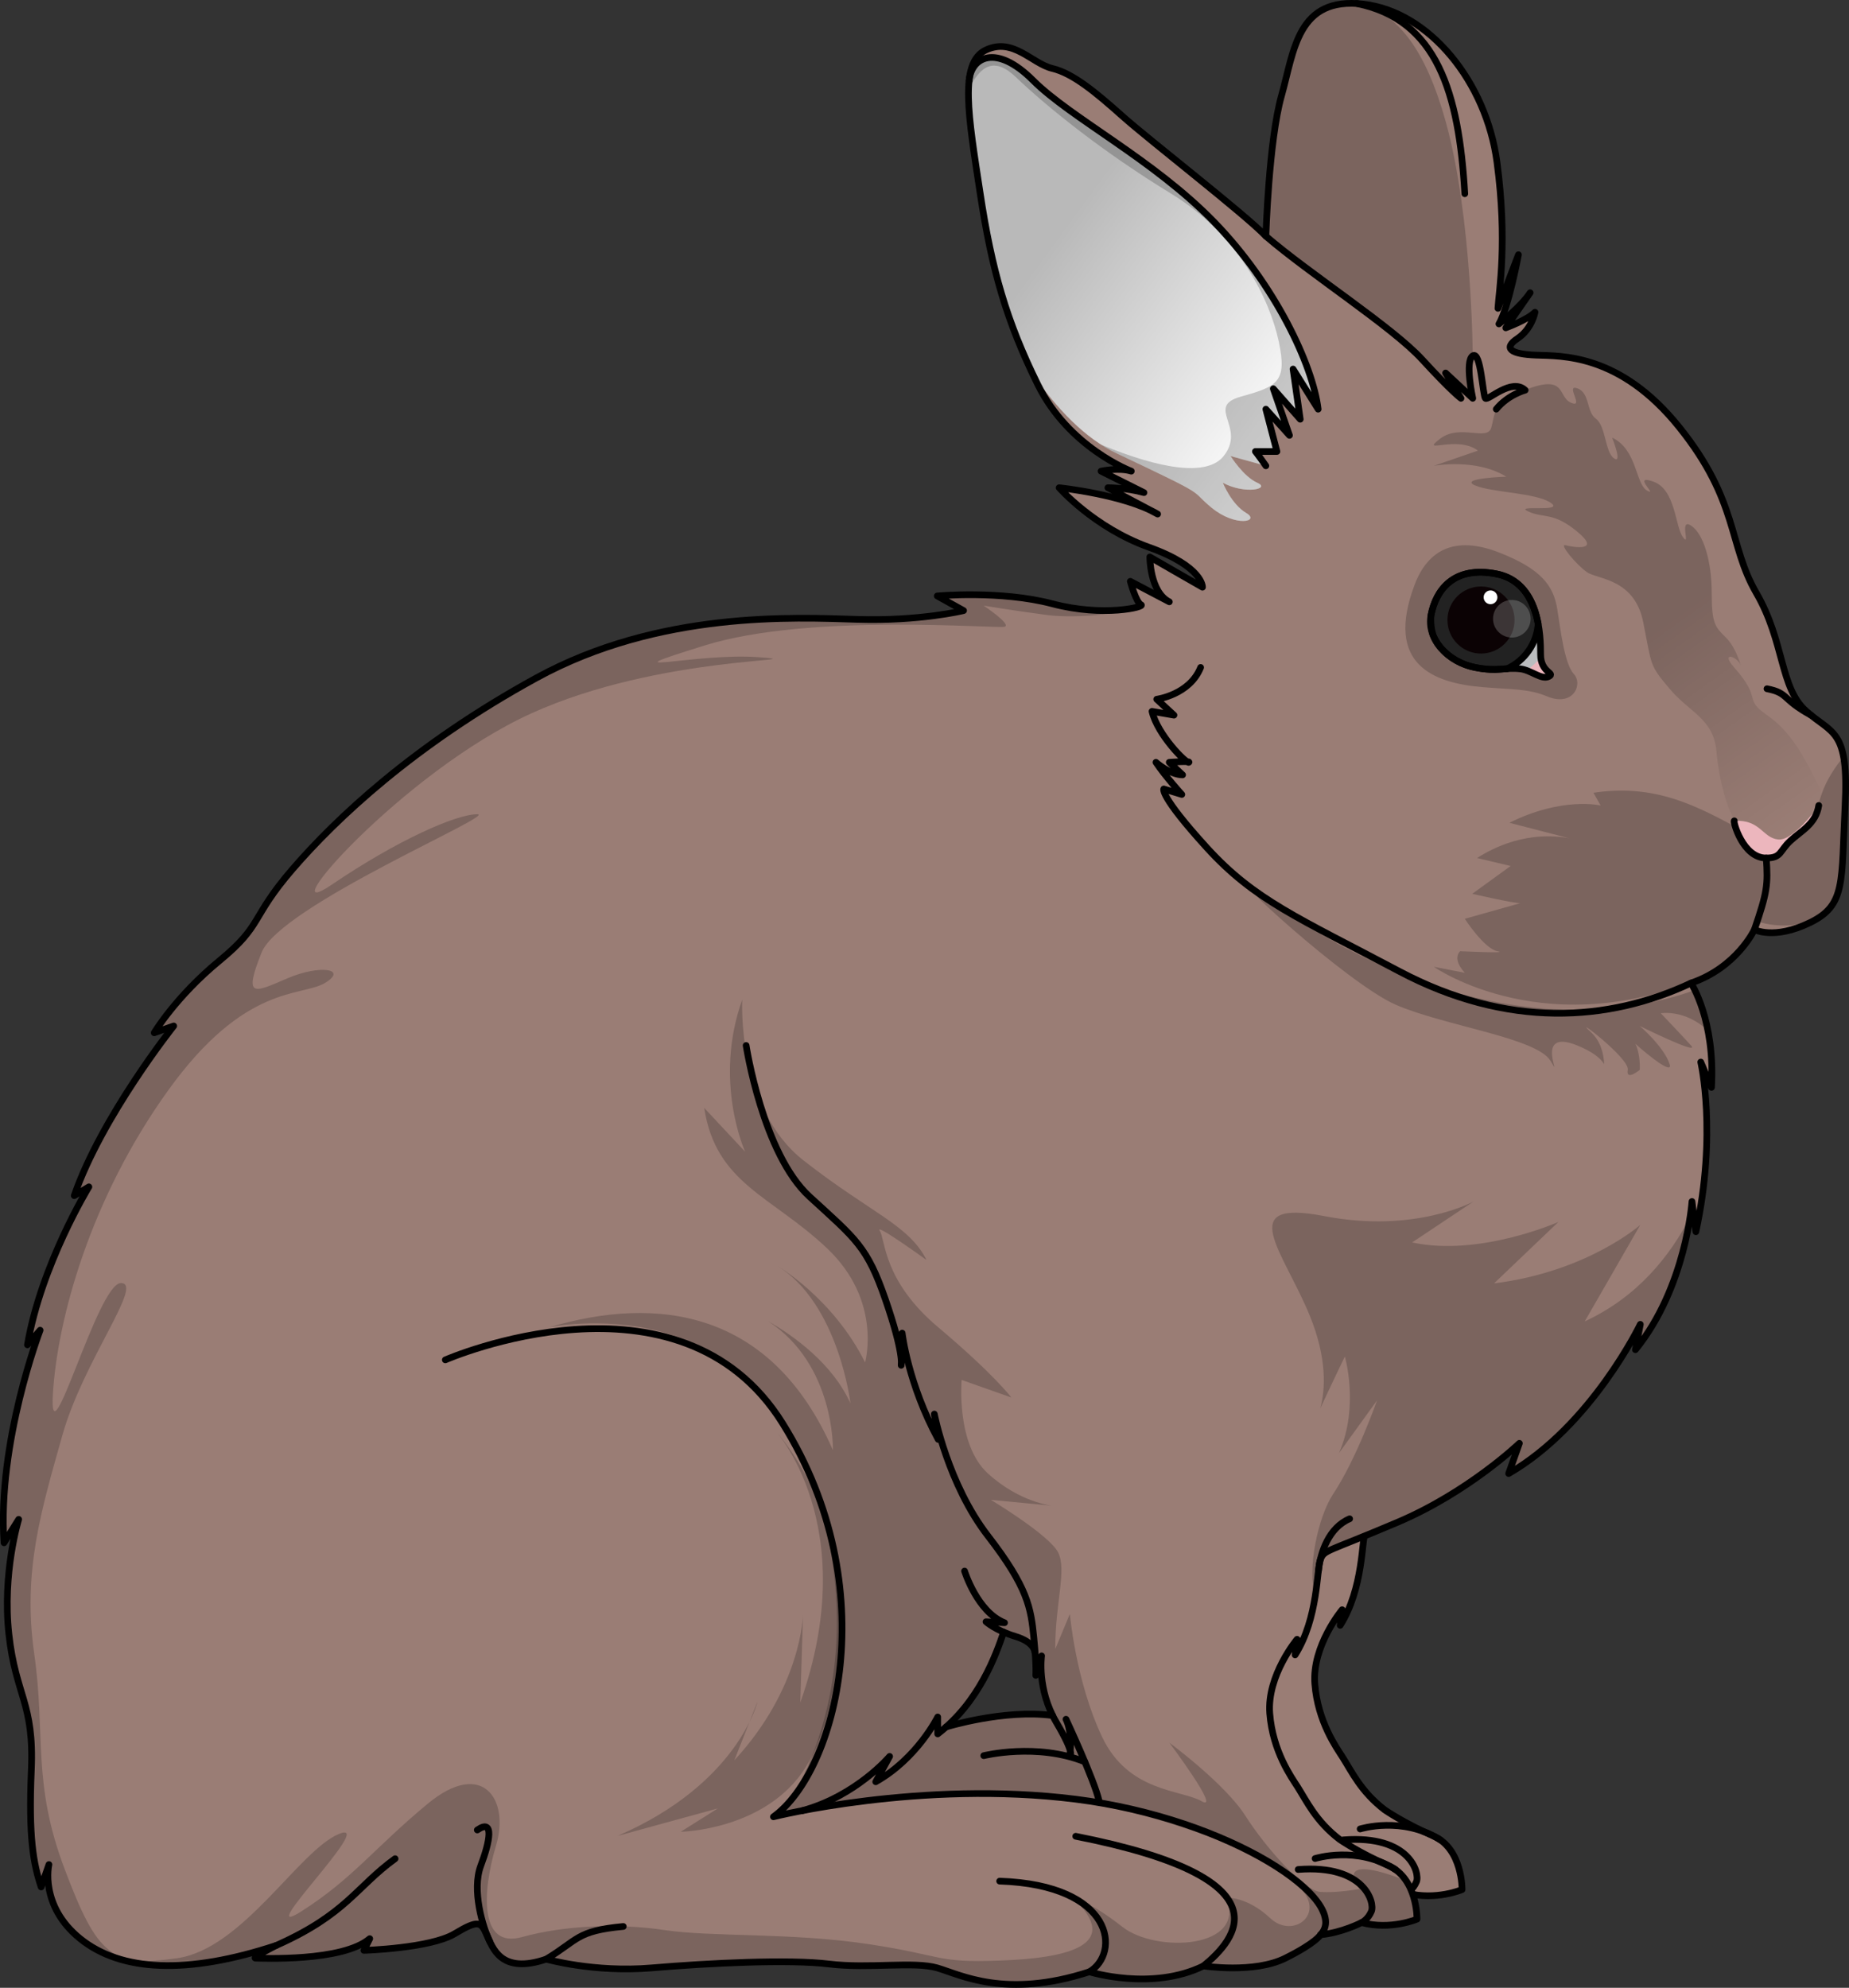 <?xml version="1.0" encoding="utf-8"?>
<!-- Generator: Adobe Illustrator 26.3.1, SVG Export Plug-In . SVG Version: 6.00 Build 0)  -->
<svg version="1.1" id="Camada_1" xmlns="http://www.w3.org/2000/svg" xmlns:xlink="http://www.w3.org/1999/xlink" x="0px" y="0px"
	 width="276.653px" height="297.427px" viewBox="0 0 276.653 297.427" enable-background="new 0 0 276.653 297.427"
	 xml:space="preserve">
<rect x="0" y="0" width="276.653" height="297.427" fill="#333333" stroke="none"/>
<g>
	<g>
		<path id="changecolor_00000145057358290199860510000008921665053869738378_" fill="#9A7D75" d="M204.316,228.895
			c-0.584,1.457-0.292,8.754-3.794,14.298l0.292-2.334c0,0-4.523,5.399-4.086,11.088s3.282,9.61,4.146,10.965
			c1.382,2.165,2.74,5.162,6.321,7.901c0,0,2.892,2.001,7.27,3.898c4.377,1.898,4.294,8.021,4.294,8.021s-3.92,1.68-8.298,0.513
			c0,0-2.936,1.531-6.146,1.821h-18.611v-59.763L204.316,228.895z"/>
		<path fill="none" stroke="#000000" stroke-linecap="round" stroke-linejoin="round" stroke-miterlimit="10" d="M204.316,228.895
			c-0.584,1.457-0.292,8.754-3.794,14.298l0.292-2.334c0,0-4.523,5.399-4.086,11.088s3.282,9.61,4.146,10.965
			c1.382,2.165,2.74,5.162,6.321,7.901c0,0,2.892,2.001,7.27,3.898c4.377,1.898,4.294,8.021,4.294,8.021s-3.92,1.68-8.298,0.513
			c0,0-2.936,1.531-6.146,1.821h-18.611v-59.763L204.316,228.895z"/>
		<path fill="none" stroke="#000000" stroke-linecap="round" stroke-linejoin="round" stroke-miterlimit="10" d="M203.508,273.659
			c0,0,6.307-1.985,12.003,1.641"/>
		<path fill="none" stroke="#000000" stroke-linecap="round" stroke-linejoin="round" stroke-miterlimit="10" d="M210.461,283.244
			c0,0,0.948-0.422,1.475-1.685c0.527-1.264-0.949-7.042-10.956-6.26"/>
	</g>
	<path id="changecolor" fill="#9A7D75" d="M270.231,106.389c-3.94-3.502-3.21-10.359-7.44-17.653
		c-4.232-7.295-2.628-13.715-11.527-24.803c-8.901-11.089-17.653-10.65-21.448-10.797c-3.793-0.145-4.96-1.021-2.771-2.479
		c2.189-1.459,2.626-3.94,2.626-3.94c-1.167,1.167-4.377,2.335-4.377,2.335l3.365-4.845c-1.455,1.967-4.386,4.262-4.386,4.262
		c1.459-2.481,2.919-10.358,2.919-10.358l-3.065,8.023c0.146-2.626,1.459-9.921-0.147-21.885
		c-1.604-11.963-10.066-22.468-19.987-23.636c-9.921-1.167-10.358,7.003-12.255,13.715c-1.896,6.711-2.335,21.009-2.335,21.009
		c-3.21-3.355-17.361-14.299-21.447-17.946c-4.085-3.646-7.441-6.42-10.504-7.149c-3.064-0.729-5.836-4.668-9.921-2.772
		c-4.086,1.896-2.626,9.921-0.876,21.446c1.75,11.526,3.939,19.113,8.608,28.596c4.668,9.484,14.006,12.986,14.006,12.986
		c-1.896-0.583-4.523,0-4.523,0l6.419,3.21c-2.626-0.731-5.399-0.73-5.399-0.73l6.383,3.379c-5.168-2.49-13.678-3.379-13.678-3.379
		s5.252,5.981,13.423,8.9c8.169,2.918,8.024,5.982,8.024,5.982s-6.128-3.503-7.878-4.523c0,0,0,5.253,2.918,6.711l-5.836-3.064
		c0,0,0.875,3.21,1.604,3.502c0.73,0.292-5.544,1.896-13.277-0.147c-7.733-2.043-17.216-1.167-17.216-1.167l3.94,2.189
		c0,0-6.566,1.605-15.904,1.313c-9.337-0.292-29.617-1.313-48,8.753c-18.383,10.067-30.054,21.156-36.475,28.596
		c-6.419,7.441-4.377,8.316-10.942,13.714c-6.565,5.399-9.777,10.797-9.777,10.797l2.918-1.021c0,0-10.797,13.568-14.882,25.387
		l2.189-1.313c0,0-7.149,11.673-9.192,23.635l1.896-2.189c0,0-6.419,16.779-5.399,31.806l2.189-3.502c0,0-2.481,8.026-1.459,17.217
		c1.021,9.19,3.794,10.211,3.356,20.28C4.253,274.9,4.983,278.84,6.149,282.341l1.167-3.355c0,0-1.458,6.13,4.669,11.089
		c6.128,4.96,16.049,5.397,29.326,1.02c0,0-3.793,1.898-3.063,1.898s12.985,0.584,17.07-2.918l-0.876,1.751
		c0,0,9.921-0.294,13.568-2.482s3.94-1.75,4.814,0.147c0.876,1.896,2.043,5.983,8.899,3.648c0,0,7.15,2.043,15.757,1.313
		c8.609-0.73,20.573-1.313,26.554-0.584c5.981,0.729,12.693-0.438,16.194,0.584c3.502,1.02,10.213,4.667,22.76,0.583
		c0,0,9.338,2.918,17.07-0.875c0,0,7.586,1.168,12.255-1.167s5.253-3.502,5.253-3.502c3.21-0.292,6.146-1.821,6.146-1.821
		c4.377,1.167,8.298-0.514,8.298-0.514s0.082-6.121-4.295-8.019c-4.377-1.896-7.27-3.898-7.27-3.898
		c-3.581-2.739-4.939-5.735-6.321-7.901c-0.866-1.357-3.708-5.276-4.146-10.965c-0.438-5.691,4.085-11.088,4.085-11.088
		l-0.292,2.334c3.501-5.544,3.21-12.839,3.794-14.298c0.584-1.46,0.876-1.021,11.526-5.544c10.65-4.523,18.238-11.819,18.238-11.819
		l-1.606,4.523c12.402-7.148,19.697-22.323,19.697-22.323l-0.73,3.794c7.587-9.34,8.462-22.177,8.462-22.177l0.584,4.523
		c3.209-14.737,0.73-25.386,0.73-25.386l1.604,3.793c0.584-10.066-3.063-15.611-3.063-15.611c6.857-2.334,9.488-8.001,9.488-8.001
		s2.914,1.583,8.312-1.043c5.399-2.626,4.669-5.982,5.253-17.508C276.65,109.015,274.17,109.891,270.231,106.389z M141.578,258.382
		c5.297-4.691,7.546-11.091,8.587-14.171c0.508,0.21,1.085,0.439,1.742,0.63c2.915,0.876,2.915,2.338,2.915,2.338h0.052
		c0.192,2.643,0.096,3.502,0.096,3.502l0.876-2.916c0,0-0.631,4.307,1.654,8.922C150.445,255.73,142.015,258.251,141.578,258.382z"
		/>
	<path opacity="0.2" enable-background="new    " d="M115.833,213.84c0,0,13.366,14.188,3.907,40.917l0.411-13.16
		c0,0-0.205,10.897-10.28,21.794l3.495-8.841c0,0-2.878,12.335-20.971,20.15l15.008-4.112l-5.551,3.495
		c0,0,12.747-0.206,18.71-9.664C126.525,254.961,129.609,229.672,115.833,213.84z"/>
	<path opacity="0.2" enable-background="new    " d="M193.998,281.976c4.815,4.158-0.438,8.316-3.939,5.034
		c-3.502-3.283-6.565-3.065-6.565-3.065c3.063,7.66-10.504,8.316-15.538,4.379c-5.033-3.94-7.441-4.379-7.441-4.379
		c7.66,7.222-1.066,9.056-10.888,9.407s-8.068-0.702-19.642-2.454c-11.575-1.754-23.501-1.052-30.516-2.105
		s-15.083-0.702-21.397,1.052c-6.313,1.752-5.962-6.665-3.858-13.681c2.104-7.015-2.105-12.979-10.172-6.314
		s-11.224,11.224-18.941,16.134c-7.717,4.911,11.575-14.029,5.612-11.574c-5.962,2.455-14.381,17.186-24.201,18.589
		c-9.821,1.404-11.927-0.35-16.837-13.328s-2.806-19.994-4.56-32.269c-1.754-12.276,1.052-21.397,4.209-32.622
		c3.157-11.225,12.276-22.799,8.769-22.799S7.219,219.694,7.92,208.47c0.702-11.225,5.613-29.114,17.188-45.249
		c11.575-16.134,19.994-14.03,23.501-16.134c3.508-2.105-0.702-2.806-5.612-0.702c-4.911,2.104-6.665,3.155-3.859-3.859
		c2.806-7.016,35.427-20.694,32.27-20.694s-11.927,3.859-21.748,10.523c-9.821,6.664,10.523-16.836,29.815-25.604
		s43.494-7.717,34.024-8.418c-9.471-0.702-23.851,3.156-8.068-1.755c15.784-4.909,43.846-2.455,44.897-2.805
		c1.052-0.35-3.157-3.156-3.157-3.156s4.208,0.702,9.471,1.402c4.74,0.631,12.888-0.443,8.305-0.663
		c-0.35-0.003-0.71-0.014-1.083-0.032c-0.278-0.003-0.575-0.007-0.908-0.007c-1.605,0-2.889-0.23-3.927-0.607
		c-0.518-0.106-1.043-0.228-1.577-0.369c-7.733-2.043-17.216-1.167-17.216-1.167l3.94,2.189c0,0-6.566,1.605-15.904,1.313
		c-9.337-0.292-29.617-1.313-48,8.753c-18.383,10.067-30.054,21.156-36.475,28.596c-6.419,7.44-4.377,8.316-10.942,13.714
		c-6.565,5.399-9.777,10.797-9.777,10.797l2.918-1.021c0,0-10.797,13.568-14.882,25.387l2.189-1.313c0,0-7.149,11.673-9.192,23.635
		l1.896-2.189c0,0-6.419,16.779-5.399,31.806l2.189-3.502c0,0-2.481,8.026-1.459,17.217c1.021,9.19,3.794,10.211,3.356,20.28
		c-0.437,10.064,0.293,14.004,1.46,17.505l1.167-3.355c0,0-1.458,6.13,4.669,11.089c6.128,4.96,16.049,5.397,29.326,1.02
		c0,0-3.793,1.898-3.063,1.898s12.985,0.584,17.07-2.918l-0.876,1.751c0,0,9.921-0.294,13.568-2.482
		c3.648-2.189,3.94-1.75,4.814,0.147c0.876,1.896,2.043,5.983,8.899,3.648c0,0,7.15,2.043,15.757,1.313
		c8.609-0.73,20.573-1.313,26.554-0.584c5.981,0.729,12.693-0.438,16.194,0.584c3.502,1.02,10.213,4.667,22.76,0.583
		c0,0,9.338,2.918,17.07-0.875c0,0,7.586,1.168,12.255-1.167s5.253-3.502,5.253-3.502c0.409-0.038,0.812-0.094,1.207-0.167
		C197.999,283.315,193.998,281.976,193.998,281.976z"/>
	<path opacity="0.2" enable-background="new    " d="M212.017,287.156c0,0,0.037-3.275-1.655-5.778
		c-11.465-4.441-6.953,1.256-6.953,1.256s-3.501,0.655-5.909,0.438c-2.407-0.219-8.097-6.565-11.16-11.38
		c-3.065-4.814-11.38-10.943-11.38-10.943s7.878,10.505,4.814,8.754c-3.064-1.751-10.943-1.313-14.882-9.629
		c-3.939-8.316-4.814-18.383-4.814-18.383l-2.189,5.252c0-7.003,1.751-11.817,0.438-14.443c-1.312-2.628-10.066-7.879-10.066-7.879
		l9.192,0.875c0,0-4.814-0.438-9.629-4.814c-4.815-4.377-3.94-14.006-3.94-14.006l7.44,2.626c0,0-2.626-3.501-10.943-10.505
		c-8.315-7.002-7.878-13.13-8.753-14.443c-0.876-1.312,7.003,4.377,7.003,4.377c-2.627-5.252-8.316-7.003-18.383-14.881
		c-10.067-7.879-9.192-24.074-9.192-24.074c-4.377,12.255,0.438,22.76,0.438,22.76l-6.128-6.565
		c1.75,11.38,10.067,13.131,18.383,21.01c8.316,7.877,5.69,17.07,5.69,17.07c-4.815-9.631-13.131-14.443-13.131-14.443
		c9.192,5.689,10.942,20.572,10.942,20.572c-2.688-5.914-8.345-10.01-12.312-12.291c10.022,6.54,9.686,19.294,9.686,19.294
		c-9.191-21.01-26.261-23.199-42.456-18.385c0,0,30.201-6.564,39.83,24.074c9.63,30.639-5.47,49.242-5.47,49.242
		c36.328-7.66,54.493-0.876,69.593,4.814c10.006,3.77,11.843,9.362,11.944,12.71c3.012-0.39,5.655-1.765,5.655-1.765
		C208.096,288.837,212.017,287.156,212.017,287.156z M141.578,258.382c5.297-4.691,7.546-11.091,8.587-14.171
		c0.508,0.21,1.085,0.439,1.742,0.63c2.915,0.876,2.915,2.338,2.915,2.338h0.052c0.192,2.643,0.096,3.502,0.096,3.502l0.876-2.916
		c0,0-0.631,4.307,1.654,8.922C150.445,255.73,142.015,258.251,141.578,258.382z"/>
	<path opacity="0.2" enable-background="new    " d="M198.156,181.963c-13.568-2.626-6.128,5.253-2.189,14.882
		c2.626,6.419,2.331,11.077,1.586,13.865c1.453-3.142,3.667-7.738,3.667-7.738s2.189,7.442-0.876,14.445l5.69-7.879
		c0,0-3.064,8.754-6.565,14.007c-2.24,3.361-3.938,11.193-2.695,15.372c0.434-2.689,0.507-4.869,0.799-5.596
		c0.584-1.46,0.876-1.021,11.526-5.544c10.65-4.523,18.238-11.819,18.238-11.819l-1.606,4.523
		c12.402-7.148,19.697-22.323,19.697-22.323l-0.73,3.794c5.621-6.918,7.556-15.753,8.183-19.87
		c-2.943,5.749-7.801,11.944-15.771,15.637l8.316-14.443c0,0-7.879,7.003-21.885,8.754l9.631-9.192c0,0-11.818,5.252-21.885,3.063
		l9.192-6.128C220.479,179.774,211.725,184.59,198.156,181.963z"/>
	<path opacity="0.2" enable-background="new    " d="M191.737,14.327c-1.896,6.711-2.335,21.009-2.335,21.009
		c6.47,5.592,18.915,13.574,23.379,18.444c4.465,4.869,5.817,5.816,5.817,5.816l-2.3-3.787l4.058,3.787c0,0-1.217-5.546,0-6.358
		c0,0-0.078-20.756-4.038-35.019c-2.918-10.515-7.15-16.476-13.27-17.693C194.043-0.02,193.572,7.836,191.737,14.327z"/>
	
		<linearGradient id="SVGID_1_" gradientUnits="userSpaceOnUse" x1="152.004" y1="579.058" x2="194.233" y2="609.951" gradientTransform="matrix(1 0 0 1 0 -545.491)">
		<stop  offset="0.116" style="stop-color:#B9B9B9"/>
		<stop  offset="1" style="stop-color:#FFFFFF"/>
	</linearGradient>
	<path fill="url(#SVGID_1_)" d="M186.443,76.743c-2.19-1.287-3.479-4.51-3.479-4.51c3.349,1.804,7.215,0.903,5.154,0
		c-2.061-0.902-3.994-3.993-3.994-3.993l5.279,1.459c-1.118-1.608-1.563-2.144-1.563-2.144h3.218l-1.655-6.332l3.532,3.919
		l-2.413-6.972l4.023,4.559l-1.073-7.509l3.754,6.003c-0.805-6.602-6.436-18.606-15.553-27.992S160.22,17.679,154.59,12.047
		c-5.631-5.631-9.254-3.433-9.59,0l-0.012,0.12c-0.385,3.829,0.583,9.617,1.667,16.751c1.653,10.882,3.699,18.254,7.851,27.025
		c3.614,5.212,7.828,9.648,12.612,11.912c14.43,6.829,10.565,5.154,14.172,8.117C184.898,78.933,188.633,78.032,186.443,76.743z"/>
	<path opacity="0.2" enable-background="new    " d="M181.672,33.23c-9.117-9.385-21.453-15.552-27.083-21.184
		c-5.631-5.631-9.254-3.433-9.59,0l-0.012,0.12c-0.039,0.393-0.056,0.819-0.068,1.253c1.788-3.641,3.85-4.962,7.081-1.878
		c4.781,4.564,13.037,11.212,23.249,17.447s14.775,16.014,16.079,22.098s-0.217,6.736-5.649,8.256
		c-5.432,1.521,0.87,4.564-2.607,8.909c-2.488,3.111-9.54,1.91-18.286-1.703c0.761,0.489,1.537,0.93,2.331,1.305
		c14.43,6.829,10.565,5.154,14.172,8.117c3.608,2.963,7.344,2.061,5.154,0.773c-2.19-1.287-3.479-4.51-3.479-4.51
		c3.349,1.804,7.215,0.903,5.154,0c-2.061-0.902-3.994-3.993-3.994-3.993l5.279,1.459c-1.118-1.608-1.563-2.144-1.563-2.144h3.218
		l-1.655-6.332l3.532,3.919l-2.413-6.972l4.023,4.559l-1.073-7.509l3.754,6.003C196.42,54.62,190.79,42.615,181.672,33.23z"/>
	<path opacity="0.2" enable-background="new    " d="M275.834,113.213c-1.175,1.458-2.583,3.495-3.266,5.586
		c-1.292,3.951-2.018,5.799-4.708,7.03s-3.851,0.187-9.334-2.719c-5.852-3.102-11.672-5.747-20.111-4.49l1.077,1.903
		c0,0-5.746-1.363-13.647,2.588l9.028,2.337c-2.279-0.467-7.74-0.966-13.876,2.937l5.029,1.19l-5.747,4.164
		c0,0,6.105,1.403,7.183,1.403l-8.295,2.335c0,0,2.908,4.489,4.883,4.848c1.976,0.359-5.567,0-5.567,0s-1.326,1.027,0.684,3.231
		l-4.633-0.898c0,0,17.251,12.142,41.84,0.868c0.004-0.004,0.008-0.006,0.012-0.008c0.042-0.03,2.245-1.621,4.232-3.639
		c1.306-1.552,1.885-2.786,1.885-2.786s0.102,0.054,0.302,0.129c0.26-0.407,0.48-0.812,0.639-1.207c0,0,4.696,1.52,9.037-0.943
		c3.572-2.559,3.073-6.368,3.587-16.529C276.236,117.182,276.145,114.882,275.834,113.213z"/>
	
		<linearGradient id="SVGID_00000118399421359567302040000001278428017499901063_" gradientUnits="userSpaceOnUse" x1="235.622" y1="622.049" x2="269.261" y2="669.174" gradientTransform="matrix(1 0 0 1 0 -545.491)">
		<stop  offset="0.371" style="stop-color:#000000;stop-opacity:0.2"/>
		<stop  offset="0.998" style="stop-color:#000000;stop-opacity:0"/>
	</linearGradient>
	<path fill="url(#SVGID_00000118399421359567302040000001278428017499901063_)" d="M226.862,58.91
		c-3.447,1.544-3.139,2.883-3.723,5.051c-0.584,2.167-4.701-0.65-7.735,1.733c-3.033,2.384,2.574-0.65,5.729,1.733l-6.6,2.272
		c0,0,6.288-1.187,10.839,1.629c0,0-7.183,0.216-4.675,1.3c2.508,1.083,9.074,1.083,11.316,2.599c2.242,1.517-5.7,0.217-3.354,1.301
		c2.347,1.083,3.677,0,7.345,3.032c3.669,3.034-0.669,2.311-1.75,2.023c-1.082-0.289,1.623,2.941,3.197,4.034
		c1.572,1.094,7.103,0.914,8.415,7.486c1.313,6.573,0.876,6.332,3.94,9.954c3.063,3.622,6.565,4.497,7.003,9.312
		c0.438,4.816,2.218,13.28,6.636,13.369c4.416,0.09,10.872-3.74,8.684-8.117s-4.108-8.108-7.744-10.619
		c-3.635-2.512-0.603-2.289-4.917-7.136c-2.284-2.567,0.821-1.625,1.072,0c0,0-0.671-2.836-2.282-4.447
		c-1.611-1.61-2.148-2.014-2.148-6.71c0-4.698-1.22-8.859-3.093-10.067c-1.874-1.208,0.007,3.357-1.202,1.746
		c-1.207-1.613-1.074-7.115-4.43-8.323c-3.355-1.207,0.805,2.283-0.939,1.343c-1.744-0.941-1.477-6.175-5.235-7.92
		c0,0,1.61,4.027,0.268,3.087c-1.342-0.939-1.207-4.831-2.684-5.906c-1.478-1.073-0.881-3.892-2.79-4.563
		c-1.909-0.672,1.179,3.087-0.969,2.147C232.888,59.313,234.661,55.419,226.862,58.91z"/>
	<path opacity="0.2" enable-background="new    " d="M255.541,154.204c-0.564-2.876-1.398-4.927-1.954-6.061
		c-8.538,3.112-33.308,8.717-65.18-14.405c-6.609-4.794,13.098,13.39,20.397,16.583c7.299,3.193,21.175,4.944,23.21,8.445
		c2.035,3.502-2.806-5.105,3.991-2.334c2.307,0.941,3.475,1.914,4.016,2.79c-0.072-1.587-0.527-3.473-2.032-4.834
		c-3.113-2.812,5.873,3.94,5.563,5.691c-0.311,1.75,1.792,0,1.792,0s0.152-2.24-0.655-3.905c2.094,1.891,5.681,4.715,5.119,3.029
		c-0.875-2.626-4.463-5.689-4.463-5.689s9.132,4.523,7.673,2.918c-1.459-1.606-4.523-4.82-4.523-4.82
		S252.094,150.969,255.541,154.204z"/>
	<path fill="#ECB6BD" d="M259.489,122.821c-0.226,0.013,1.258,5.581,4.785,5.563c2.291-0.012,1.945-1.022,3.586-2.554
		c1.642-1.533,3.831-2.517,4.268-5.307c0,0-3.72,5.328-6.073,5.088C263.702,125.371,263.428,122.601,259.489,122.821z"/>
	<g>
		<path opacity="0.2" enable-background="new    " d="M235.493,100.868c-1.402-1.559-1.949-6.314-2.494-9.744
			c-0.546-3.429-2.338-6.002-8.808-8.496c-6.47-2.493-10.557-0.403-12.549,4.911c-4.443,11.847,2.728,14.654,10.21,15.277
			c4.454,0.371,6.832,0.216,9.638,1.384C235.359,105.812,236.896,102.427,235.493,100.868z"/>
		<g>
			<g>
				<g>
					<path fill="#ECB6BD" d="M227.482,100.081c1.606,0.184,3.164,1.683,4.242,1.145c1.077-0.539-1.213-0.54-1.213-3.3
						c0-2.761-0.134-10.774-6.598-12.053c-6.465-1.28-9.076,2.486-9.791,6.125c-0.714,3.639,2.518,7.084,6.626,7.882
						C224.18,100.546,225.125,99.811,227.482,100.081z"/>
					<path fill="#BBBDBF" d="M230.512,97.927c0-2.761-0.134-10.774-6.598-12.053c-6.465-1.28-9.076,2.486-9.791,6.125
						c-0.714,3.639,2.518,7.084,6.626,7.882c3.432,0.666,4.377-0.068,6.733,0.202c0.315,0.036,0.626,0.13,0.933,0.242
						c0.875-0.626,1.569-1.303,2.117-2.017C230.523,98.184,230.512,98.062,230.512,97.927z"/>
				</g>
				<g>
					<path fill="#222222" d="M230.144,93.332c-0.594-3.16-2.149-6.651-6.231-7.459c-6.46-1.279-9.072,2.48-9.789,6.115
						c-0.025,0.258-0.04,0.518-0.04,0.782c0,0.758,0.112,1.489,0.308,2.185c0.905,2.402,3.398,4.351,6.355,4.924
						c2.336,0.454,3.52,0.258,4.781,0.172C228.108,98.846,229.938,96.317,230.144,93.332z"/>
					<circle fill="#0B0204" cx="221.592" cy="92.771" r="5.018"/>
					<circle fill="#FFFFFF" cx="223.017" cy="89.375" r="1.03"/>
					<circle opacity="0.2" fill="#FFFFFF" enable-background="new    " cx="226.204" cy="92.582" r="2.812"/>
					<path fill="none" stroke="#000000" stroke-linecap="round" stroke-linejoin="round" d="M230.144,93.332
						c-0.594-3.16-2.149-6.651-6.231-7.459c-6.46-1.279-9.072,2.48-9.789,6.115c-0.025,0.258-0.04,0.518-0.04,0.782
						c0,0.758,0.112,1.489,0.308,2.185c0.905,2.402,3.398,4.351,6.355,4.924c2.336,0.454,3.52,0.258,4.781,0.172
						C228.108,98.846,229.938,96.317,230.144,93.332z"/>
				</g>
			</g>
		</g>
		<path fill="none" stroke="#000000" d="M227.482,100.081c1.606,0.184,3.164,1.683,4.242,1.145c1.077-0.539-1.213-0.54-1.213-3.3
			c0-2.761-0.134-10.774-6.598-12.053c-6.465-1.28-9.076,2.486-9.791,6.125c-0.714,3.639,2.518,7.084,6.626,7.882
			C224.18,100.546,225.125,99.811,227.482,100.081z"/>
	</g>
	<g>
		<g>
			<path fill="none" stroke="#000000" stroke-linecap="round" stroke-linejoin="round" stroke-miterlimit="10" d="M197.573,289.491
				c3.21-0.292,6.146-1.821,6.146-1.821c4.377,1.167,8.298-0.514,8.298-0.514s0.082-6.122-4.295-8.019s-7.27-3.898-7.27-3.898
				c-3.581-2.739-4.939-5.735-6.321-7.901c-0.866-1.357-3.708-5.276-4.146-10.965c-0.438-5.691,4.085-11.088,4.085-11.088
				l-0.292,2.334c3.501-5.544,3.21-12.839,3.794-14.298c0.584-1.46,0.876-1.021,11.526-5.544
				c10.65-4.523,18.238-11.819,18.238-11.819l-1.606,4.523c12.402-7.148,19.697-22.323,19.697-22.323l-0.73,3.794
				c7.587-9.34,8.462-22.177,8.462-22.177l0.584,4.523c3.209-14.737,0.73-25.386,0.73-25.386l1.604,3.793
				c0.584-10.066-3.063-15.611-3.063-15.611c6.858-2.334,9.488-8.001,9.488-8.001s2.914,1.583,8.312-1.043
				c5.399-2.626,4.669-5.982,5.253-17.508c0.583-11.526-1.896-10.65-5.836-14.151c-3.94-3.502-3.21-10.359-7.44-17.653
				c-4.232-7.295-2.628-13.715-11.527-24.803c-8.901-11.089-17.653-10.65-21.448-10.797c-3.793-0.145-4.96-1.021-2.771-2.479
				c2.189-1.459,2.626-3.94,2.626-3.94c-1.167,1.167-4.377,2.335-4.377,2.335l3.648-5.253c-1.312,2.043-4.669,4.669-4.669,4.669
				c1.459-2.481,2.919-10.358,2.919-10.358l-3.065,8.023c0.146-2.626,1.459-9.921-0.147-21.885
				c-1.604-11.963-10.066-22.468-19.987-23.636c-9.921-1.167-10.358,7.003-12.255,13.715c-1.896,6.711-2.335,21.009-2.335,21.009
				c-3.21-3.355-17.361-14.299-21.447-17.946c-4.085-3.646-7.441-6.42-10.504-7.149c-3.064-0.729-5.836-4.668-9.921-2.772
				c-4.086,1.896-2.626,9.921-0.876,21.446c1.75,11.526,3.939,19.113,8.608,28.596c4.668,9.484,14.006,12.986,14.006,12.986
				c-1.896-0.583-4.523,0-4.523,0l6.419,3.21c-2.626-0.731-5.399-0.73-5.399-0.73l7.441,3.939
				c-4.961-2.917-14.736-3.939-14.736-3.939s5.252,5.981,13.423,8.9c8.169,2.918,8.024,5.982,8.024,5.982s-6.128-3.503-7.878-4.523
				c0,0,0,5.253,2.918,6.711l-5.836-3.064c0,0,0.875,3.21,1.604,3.502c0.73,0.292-5.544,1.896-13.277-0.147
				c-7.733-2.043-17.216-1.167-17.216-1.167l3.94,2.189c0,0-6.566,1.605-15.904,1.313c-9.337-0.292-29.617-1.313-48,8.753
				c-18.383,10.067-30.054,21.156-36.475,28.596c-6.419,7.44-4.377,8.316-10.942,13.714c-6.565,5.399-9.777,10.797-9.777,10.797
				l2.918-1.021c0,0-10.797,13.568-14.882,25.387l2.189-1.313c0,0-7.149,11.673-9.192,23.635l1.896-2.189
				c0,0-6.419,16.779-5.399,31.806l2.189-3.502c0,0-2.481,8.026-1.459,17.217c1.021,9.19,3.794,10.211,3.356,20.28
				C4.258,274.9,4.987,278.84,6.154,282.341l1.167-3.355c0,0-1.458,6.13,4.669,11.089c6.128,4.96,16.049,5.397,29.326,1.02
				c0,0-3.793,1.898-3.063,1.898s12.985,0.584,17.07-2.918l-0.876,1.751c0,0,9.921-0.294,13.568-2.482s3.94-1.75,4.814,0.147
				c0.876,1.896,2.043,5.983,8.899,3.648c0,0,7.15,2.043,15.757,1.313c8.609-0.73,20.573-1.313,26.554-0.584
				c5.981,0.729,12.693-0.438,16.194,0.584c3.502,1.02,10.213,4.667,22.76,0.583c0,0,9.338,2.918,17.07-0.875
				c0,0,7.586,1.168,12.255-1.167C196.988,290.658,197.573,289.491,197.573,289.491z"/>
			<path fill="none" stroke="#000000" stroke-linecap="round" stroke-linejoin="round" stroke-miterlimit="10" d="M111.639,156.431
				c0,0,2.481,16.194,9.484,22.614c7.003,6.42,8.607,7.441,11.38,15.465c2.772,8.025,2.335,9.776,2.335,9.776l0.146-4.816
				c0,0,0.875,7.587,5.397,15.904l-0.583-3.794c0,0,2.042,10.506,8.025,18.239c5.982,7.733,6.419,10.796,6.857,15.173
				c0.438,4.376,0.292,5.689,0.292,5.689l0.876-2.918c0,0-0.73,4.96,2.189,9.922c2.917,4.96,2.042,4.96,2.042,4.96
				s0.438-3.357-0.583-5.399c0,0,4.231,9.046,4.96,12.256"/>
			<path fill="none" stroke="#000000" stroke-linecap="round" stroke-linejoin="round" stroke-miterlimit="10" d="M144.32,235.07
				c0,0,1.897,6.13,5.982,7.734l-2.772-0.147c0,0,1.459,1.313,4.377,2.189c2.918,0.876,2.918,2.335,2.918,2.335"/>
			<path fill="none" stroke="#000000" stroke-linecap="round" stroke-linejoin="round" stroke-miterlimit="10" d="M73.285,290.509
				c-1.063-2.148-2.72-7.718-1.35-11.351c1.371-3.632,2.046-7.128-0.519-5.346"/>
			<path fill="none" stroke="#000000" stroke-linecap="round" stroke-linejoin="round" stroke-miterlimit="10" d="M41.316,291.096
				c10.505-4.667,11.964-8.754,17.8-12.985"/>
			<path fill="none" stroke="#000000" stroke-linecap="round" stroke-linejoin="round" stroke-miterlimit="10" d="M66.63,203.474
				c0,0,34.998-15.309,50.463,9.494c15.465,24.802,7.968,52.157-1.369,58.869c0,0,22.091-5.537,45.229-2.628
				c23.198,2.918,41.436,15.247,36.621,20.281"/>
			<path fill="none" stroke="#000000" stroke-linecap="round" stroke-linejoin="round" stroke-miterlimit="10" d="M180.065,294.16
				c4.814-3.94,13.027-13.072-19.113-19.404"/>
			<path fill="none" stroke="#000000" stroke-linecap="round" stroke-linejoin="round" stroke-miterlimit="10" d="M162.995,295.035
				c4.669-2.771,3.793-12.985-13.423-13.568"/>
			<path fill="none" stroke="#000000" stroke-linecap="round" stroke-linejoin="round" stroke-miterlimit="10" d="M81.729,293.138
				c4.815-2.918,4.523-4.229,11.527-4.887"/>
			<path fill="none" stroke="#000000" stroke-linecap="round" stroke-linejoin="round" stroke-miterlimit="10" d="M150.167,244.209
				c-1.123,3.322-3.651,10.486-9.866,15.228v-2.53c0,0-3.043,6.191-9.271,9.693l2.08-3.793c0,0-4.964,5.897-13.056,8.111"/>
			<path fill="none" stroke="#000000" stroke-linecap="round" stroke-linejoin="round" stroke-miterlimit="10" d="M196.766,278.084
				c0,0,6.307-1.985,12.003,1.641"/>
			<path fill="none" stroke="#000000" stroke-linecap="round" stroke-linejoin="round" stroke-miterlimit="10" d="M203.719,287.67
				c0,0,0.948-0.422,1.475-1.685c0.527-1.264-0.949-7.042-10.956-6.26"/>
			<path fill="none" stroke="#000000" stroke-linecap="round" stroke-linejoin="round" stroke-miterlimit="10" d="M141.561,258.397
				c0,0,8.689-2.686,15.935-1.712"/>
			<path fill="none" stroke="#000000" stroke-linecap="round" stroke-linejoin="round" stroke-miterlimit="10" d="M147.195,262.693
				c0,0,7.928-1.967,15.117,0.921"/>
			<path fill="none" stroke="#000000" stroke-linecap="round" stroke-linejoin="round" stroke-miterlimit="10" d="M253.015,147.094
				c-12.369,5.805-27.46,6.826-43.695-1.781c-15.133-8.022-21.584-10.604-28.741-18.464c-7.157-7.859-6.452-8.798-6.452-8.798
				l2.698,0.821c0,0-2.464-2.698-3.871-4.809c0,0,2.111,1.877,3.988,1.877l-1.994-1.877c0,0,3.286-0.234,2.934,0
				c-0.353,0.234-4.694-4.106-5.514-7.625l3.285,0.566l-2.581-2.378c0,0,4.927-0.651,6.569-4.758"/>
			<path fill="none" stroke="#000000" stroke-linecap="round" stroke-linejoin="round" stroke-miterlimit="10" d="M262.502,139.092
				c1.91-5.574,2.049-6.684,1.771-10.708"/>
			<path fill="none" stroke="#000000" stroke-linecap="round" stroke-linejoin="round" stroke-miterlimit="10" d="M189.402,35.337
				c6.47,5.592,18.915,13.574,23.379,18.444c4.465,4.869,5.817,5.816,5.817,5.816l-2.3-3.787l4.058,3.787c0,0-1.217-5.546,0-6.358
				c1.218-0.812,1.489,5.951,1.894,6.358c0.406,0.406,3.923-3.111,5.953-1.218c0,0-2.57,0.675-4.328,2.841"/>
			<path fill="none" stroke="#000000" stroke-linecap="round" stroke-linejoin="round" stroke-miterlimit="10" d="M197.263,235.07
				c0.305-2.891,1.606-6.516,4.672-7.816"/>
			<path fill="none" stroke="#000000" stroke-linecap="round" stroke-linejoin="round" stroke-miterlimit="10" d="M270.956,107.003
				c-4.437-2.422-3.276-3.295-6.574-3.945"/>
			<path fill="none" stroke="#000000" stroke-linecap="round" stroke-linejoin="round" stroke-miterlimit="10" d="M144.999,12.046
				c0.336-3.433,3.959-5.631,9.59,0c5.631,5.632,17.966,11.799,27.083,21.184c9.118,9.385,14.748,21.39,15.553,27.992l-3.754-6.003
				l1.073,7.509l-4.023-4.559l2.413,6.972l-3.532-3.919l1.655,6.332h-3.218c0,0,0.444,0.536,1.563,2.144"/>
			<path fill="none" stroke="#000000" stroke-linecap="round" stroke-linejoin="round" stroke-miterlimit="10" d="M219.166,28.989
				c-0.875-15.1-4.142-26.068-16.186-28.463"/>
		</g>
		<path fill="none" stroke="#000000" stroke-linecap="round" stroke-linejoin="round" stroke-miterlimit="10" d="M259.489,122.821
			c-0.226,0.013,1.258,5.581,4.785,5.563c2.291-0.012,1.945-1.022,3.586-2.554c1.642-1.533,3.831-2.517,4.268-5.307"/>
	</g>
</g>
</svg>
